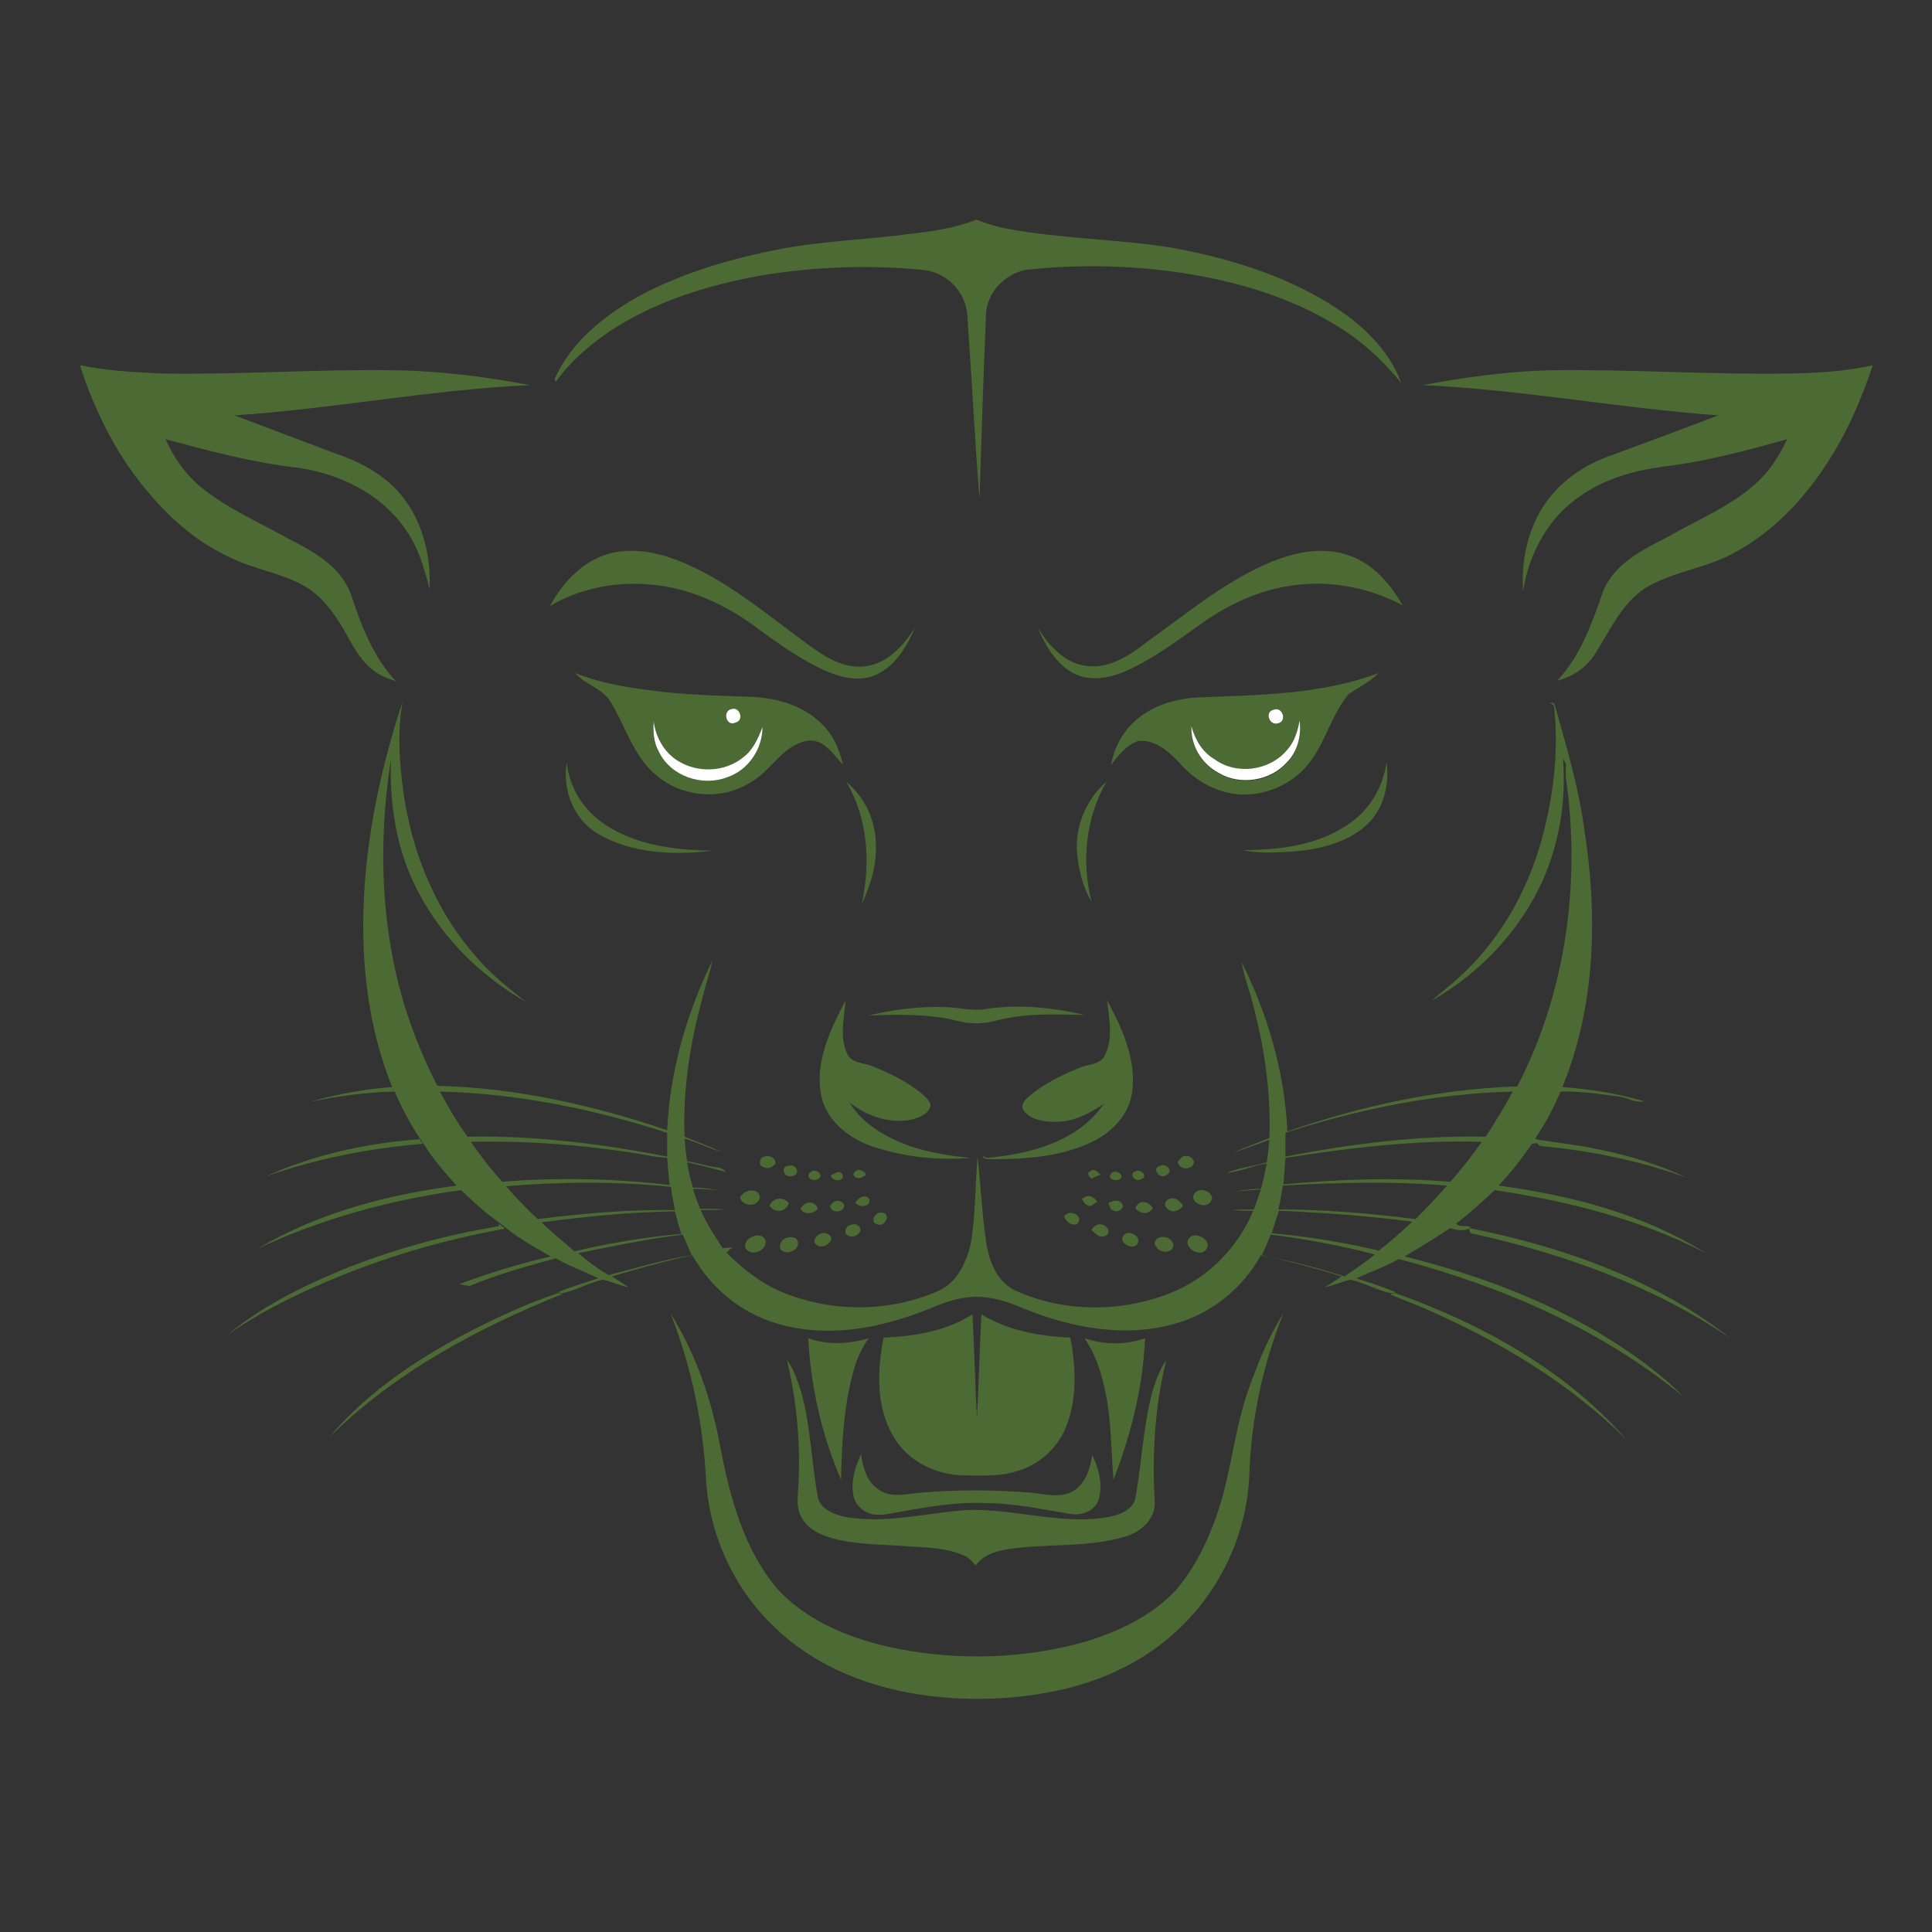 <?xml version="1.0" encoding="utf-8"?>
<!-- Generator: Adobe Illustrator 19.0.0, SVG Export Plug-In . SVG Version: 6.00 Build 0)  -->
<svg version="1.1" id="Layer_1" xmlns="http://www.w3.org/2000/svg" xmlns:xlink="http://www.w3.org/1999/xlink" x="0px" y="0px"
	 viewBox="0 0 300 300" style="enable-background:new 0 0 300 300;" xml:space="preserve">
<rect x="0" y="0" width="300" height="300" fill="#333333" stroke="none"/>
<style type="text/css">
	.st0{fill:#4C6A33;}
	.st1{fill:#FFFFFF;}
</style>
<g id="XMLID_77_">
	<g id="XMLID_149_">
		<path id="XMLID_75_" class="st0" d="M141.5,36.3c3.4-0.4,6.9-0.9,10.1-2.2c1.5,0.6,3.1,1.1,4.7,1.4c8.5,1.6,17.3,1.6,25.9,3
			c8.5,1.6,16.9,4.1,24.3,8.7c4.7,2.9,9.1,6.9,11.1,12.3c-2.8-3.5-6.2-6.6-10-8.9c-6-3.7-12.7-6-19.5-7.4
			c-9.1-1.9-18.6-2.3-27.9-1.4c-3.7,0.2-7,3.4-7.1,7.1c-0.4,9.5-0.7,19-1,28.5c-0.7-8.5-1.1-17-1.7-25.4c-0.2-1.8,0-3.8-0.8-5.5
			c-1.1-2.6-3.7-4.4-6.4-4.6c-8.3-0.8-16.8-0.5-25.1,0.9c-8.4,1.5-16.7,4.1-23.8,8.9c-3,2.1-5.9,4.6-8,7.6c0-0.1-0.1-0.3-0.2-0.4
			c2.5-5.7,7.6-9.8,12.9-12.8c7-3.8,14.7-6,22.5-7.5C128,37.4,134.8,37.2,141.5,36.3z"/>
		<path id="XMLID_74_" class="st0" d="M277.9,58c4.3-0.1,8.7-0.3,12.9-1.3c-1.8,5.5-4.2,10.9-7.4,15.7c-3.5,5.3-8,10-13.5,13.1
			c-4.5,2.7-9.9,3.1-14.4,5.8c-3.7,2.4-5.5,6.6-7.8,10.2c-1.3,2.1-3.5,3.6-5.9,4.2c3.6-3.8,5.4-8.9,7.1-13.8
			c1.7-4.4,6.3-6.6,10.2-8.6c4.5-2.6,9.5-4.6,13.4-8.1c2.2-1.9,3.8-4.4,5-7c-6.4,1.8-12.8,3.5-19.5,4.3c-4.4,0.6-8.9,1.9-12.6,4.5
			c-4.9,3.3-8,8.9-8.9,14.8c-0.3-4.4,0.6-9,2.9-12.8c2.5-4.1,6.6-6.9,11.1-8.4c5.4-2,10.8-4,16.3-6.1c-15.3-1.1-30.5-4-45.9-4.7
			c6.4-1.2,13-2.1,19.5-2.3C253,57.3,265.4,58.2,277.9,58z"/>
		<path id="XMLID_73_" class="st0" d="M12.4,56.7c4.2,0.9,8.6,1.1,12.9,1.3c12,0.2,24-0.7,36.1-0.5c7,0.1,14,1,20.9,2.3
			c-15.4,0.7-30.6,3.7-45.9,4.7c5.4,2,10.8,4.1,16.2,6.1c2.9,1,5.8,2.5,8.1,4.6c4.5,4.1,6.3,10.4,6,16.3c-0.8-3.2-1.7-6.4-3.6-9.1
			c-3.8-5.7-10.4-8.9-17.1-9.8c-6.9-0.8-13.6-2.6-20.3-4.4c1.3,2.9,3.2,5.6,5.7,7.6c4,3.2,8.8,5.3,13.3,7.8c3.9,2,8.2,4.3,9.8,8.7
			c1.6,4.8,3.4,9.7,7,13.5c-1.4-0.5-2.8-1-3.9-2c-1.9-1.6-3-3.9-4.2-6c-1.5-2.6-3.4-5.2-6.1-6.8c-3.6-2-7.8-2.6-11.5-4.4
			c-4.8-2.2-8.9-5.6-12.3-9.6C18.3,71.1,14.8,64.1,12.4,56.7z"/>
		<path id="XMLID_72_" class="st0" d="M95.3,85.8c4.9-1,9.9,0.9,14.2,3.2c4.9,2.6,9.3,6.1,13.7,9.4c3.2,2.3,6.6,5.4,10.8,5.1
			c3.7-0.3,6.3-3.2,8.1-6.1c-1.3,3.1-3.3,6.4-6.6,7.6c-3,1-6.2-0.2-8.9-1.6c-3.7-1.9-7-4.4-10.3-6.8c-4.8-3.3-10.3-5.6-16.2-5.9
			c-5.1-0.3-10.3,0.8-14.7,3.4C87.5,90.2,90.9,86.7,95.3,85.8z"/>
		<path id="XMLID_71_" class="st0" d="M197.3,87.3c3.8-1.6,8.3-2.5,12.3-1c3.7,1.3,6.3,4.4,8.2,7.7c-5.4-2.9-11.7-4-17.7-3
			c-4.5,0.7-8.7,2.6-12.5,5.1c-4.2,2.9-8.2,6.1-12.8,8.1c-2.5,1.1-5.6,1.7-8.2,0.3c-2.7-1.5-4.3-4.3-5.5-7.1c1.7,2.8,4.2,5.6,7.6,6
			c3.6,0.5,6.8-1.7,9.5-3.8C184.4,95.2,190.3,90.2,197.3,87.3z"/>
		<g id="XMLID_177_">
			<path id="XMLID_178_" class="st0" d="M95,109.3c-1.2-2.4-4.1-2.9-5.7-4.8c3.7,1.5,7.7,2.2,11.7,2.7c5.1,0.7,10.2,0.8,15.4,1
				c4,0.1,8.3,1.3,11.2,4.2c1.8,1.7,2.8,4.1,3.3,6.4c-1.5-1.7-3.2-4.4-5.9-3.7c-3.7,0.9-5.3,4.7-8.5,6.4c-4.5,2.9-10.8,2.3-14.8-1.3
				C98.4,117.4,97.2,113,95,109.3z M113.6,110.1c-1.5,0.2-0.8,2.7,0.6,2.1C115.6,111.9,114.9,109.7,113.6,110.1z M102.3,116.7
				c1.9,3.8,6.8,5.5,10.6,4c3.3-1.1,5.5-4.4,5.5-7.8c-0.7,1.7-1.4,3.5-3,4.7c-2.8,2.4-7.2,2.6-10.2,0.5c-2.1-1.3-3.4-3.6-3.7-6.1
				C101.4,113.6,101.5,115.3,102.3,116.7z"/>
		</g>
		<g id="XMLID_172_">
			<path id="XMLID_173_" class="st0" d="M186,108.3c9.4-0.4,19.1-0.4,28.1-3.8c-1.4,1.4-3.1,2.2-4.7,3.3c-2.6,3.1-3.5,7.2-5.9,10.4
				c-2.9,4-8.4,6.1-13.2,4.8c-2.8-0.7-5.3-2.4-7.2-4.6c-1.7-1.8-3.9-3.7-6.5-3.3c-1.8,0.7-3,2.3-4.1,3.7c0.5-2.6,1.7-5,3.7-6.8
				C178.8,109.6,182.4,108.5,186,108.3z M197.8,110.2c-1.5,0.3-0.7,2.7,0.7,2.1C199.9,111.8,199.1,109.7,197.8,110.2z M199.9,116.4
				c-2.7,3.3-7.8,4-11.3,1.6c-1.9-1.1-3-3.1-3.6-5.1c-0.1,2.9,1.6,5.8,4.2,7.2c3.4,2,8,1.3,10.6-1.6c1.7-1.7,2.3-4.2,2-6.5
				C201.4,113.6,201,115.2,199.9,116.4z"/>
		</g>
		<g id="XMLID_159_">
			<path id="XMLID_160_" class="st0" d="M56.4,143.8c0-11.8,2.4-23.6,6.1-34.8c-0.8,4.5-0.5,9.2,0.1,13.7
				c1.3,9.7,5.2,19.2,11.9,26.5c2.1,2.4,4.7,4.4,7.2,6.4c-7.5-4.3-13.8-10.7-17.5-18.6c-2.8-5.9-3.7-12.6-3.5-19.1
				c-1.6,10.4-1.7,21.1,0.4,31.4c1.3,6.7,3.7,13.2,6.8,19.3c12.2,0.3,24.2,3,35.7,6.9c0.4-9.1,3-18.1,7-26.3c-0.3,1.8-1,3.5-1.4,5.3
				c-2,7.2-3.2,14.6-2.9,22c1.9,0.8,3.9,1.5,5.8,2.4c-2-0.6-3.8-1.5-5.8-2.1c0.1,1.2,0.2,2.3,0.4,3.5c1.6,0.3,3.2,0.8,4.8,1
				c0.5,0,0.9,0.4,1.3,0.7c-2-0.5-4-1.1-6.1-1.5c0.2,1.3,0.5,2.6,0.9,3.9c1.3,0,2.7,0.2,4,0.4c-1.3-0.1-2.7-0.2-4-0.2
				c0.3,1,0.7,2.1,1.1,3.1c1.3,0,2.5,0,3.8,0.1c-1.2,0.1-2.5,0.1-3.7,0.1c0.9,2.1,2.2,4,3.4,5.9c0.5,0,1-0.1,1.6-0.1
				c-0.4,0.2-0.7,0.5-1,0.8c2.9,2.9,6.2,5.4,10.1,6.7c7.3,2.6,15.6,2.4,22.7-0.7c2.9-1.2,4.4-4.3,5.1-7.2c0.8-4.5,0.7-9.1,1.1-13.7
				c0.5,4.6,0.7,9.2,1.4,13.7c0.5,2.9,1.8,6,4.7,7.2c7.4,3.3,16.2,3.3,23.8,0.3c5.8-2.3,10.5-7,12.9-12.8c-1.1,0-2.2,0-3.3-0.1
				c1.1-0.1,2.2-0.1,3.4-0.1c0.4-1,0.7-2.1,1.1-3.1c-1.3,0.1-2.7,0.2-4,0.3c1.3-0.2,2.7-0.4,4-0.4c0.4-1.3,0.6-2.6,0.9-3.9
				c-2.1,0.2-4.1,1.3-6.2,1.4c2-0.8,4.1-1,6.2-1.6c0.2-1.2,0.3-2.3,0.4-3.5c-1.9,0.7-3.9,1.4-5.8,2.1c1.9-0.9,3.9-1.6,5.8-2.4
				c0.3-7.5-0.9-14.9-2.9-22.1c-0.5-1.7-1.1-3.4-1.4-5.2c4.1,8.2,6.7,17.2,7.1,26.3c11.5-4,23.5-6.6,35.7-7c7-13.5,9.5-29.1,8-44.2
				c-0.1-1.9-0.7-3.9-0.4-5.8c-0.2-0.3-0.3-0.6-0.5-0.9c0.5,6.4-0.5,12.9-3.1,18.8c-3.5,7.9-9.8,14.5-17.3,18.8
				c1.3-1.2,2.7-2.2,4-3.4c6.3-5.6,10.7-13.2,13-21.3c1.9-6.8,2.8-14,2-21.1l-0.6-0.5c0.3,0,0.6,0,0.7,0.3
				c1.8,6.4,3.7,12.7,4.6,19.3c2.1,13.3,1.8,27.5-3.4,40.1c4.3,0.3,8.6,1,12.7,2.2c-1.3,0.3-2.5-0.5-3.7-0.7
				c-3.1-0.4-6.2-0.9-9.3-0.8c-1,2.5-2.3,4.9-3.8,7.1c0,0-0.1,0.1-0.1,0.1c0.3,0.3,0.6,0.5,0.9,0.8c-0.3,0-1,0-1.4,0.1
				c-1.6,2.3-3.3,4.5-5.2,6.5c11.2,1.5,22.5,4.4,32.2,10.5c-10.2-5.3-21.5-8.1-32.8-9.8c-1.9,1.8-3.9,3.6-6,5.2
				c0.5,0.7,1.7,0.1,2.3,0.6c-1,0.7-2.2,0.4-3.2,0.1c-2.3,1.5-4.7,3-7.1,4.4c13.3,3.3,26.3,8.4,37.3,16.6c2.1,1.6,4.1,3.2,5.9,5.1
				c-12.8-10.5-28.2-17.1-44.1-21.3c-2.1,1.2-4.4,2-6.6,3c2.1,0.7,4.2,1.3,6.2,2.2c-0.2,0-0.6,0.1-0.8,0.1c-2.1-0.4-4.1-1.6-6.3-2.1
				c-1.3,0.3-2.6,0.9-4,1.2c0.9-0.6,1.8-1.1,2.6-1.7c-4.1-1.3-8.3-2.4-12.5-3.3c-2.8,5.1-7.6,9-13.2,10.6
				c-7.8,2.3-16.2,0.7-23.6-2.3c-2.8-1.2-5.9-2.2-9.1-1.7c-3.2,0.4-6,2.1-9.1,3c-6.9,2.3-14.5,3.1-21.4,0.6
				c-5.1-1.8-9.3-5.6-11.9-10.2c-4.2,0.9-8.4,2.1-12.5,3.3c0.9,0.6,1.8,1.1,2.6,1.7c-1.4-0.3-2.6-0.9-4-1.2
				c-2.1,0.5-4.1,1.6-6.2,2.1c-0.2,0-0.6-0.1-0.8-0.1c2-0.9,4.2-1.5,6.3-2.2c-2.2-1.1-4.5-1.9-6.6-3.1c-4.5,1.2-9.1,2.5-13.4,4.3
				l-1.6-0.3c4.6-1.7,9.4-3.2,14.2-4.3c-2.4-1.4-4.8-2.7-6.9-4.4c-0.3-0.3-0.7-0.5-1-0.8c-2.2-1.5-4.1-3.3-6-5.1
				c-10.9,1.5-21.6,4.4-31.6,9.1c9.4-5.6,20.2-8.4,30.9-9.8c-1.9-2.1-3.7-4.2-5.2-6.6c-0.2-0.3-0.4-0.7-0.7-1
				c-1.4-2.2-2.7-4.6-3.7-7c-4.4,0.1-8.8,0.7-13.2,1.6c4.2-1.2,8.5-2,12.8-2.3C57.7,160.9,56.4,152.3,56.4,143.8z M68.3,169.5
				c1.3,2.4,2.7,4.8,4.3,7c10.4-0.2,20.8,1.1,31,3.1c0-1.2,0-2.4,0-3.7C92.2,172.2,80.3,169.8,68.3,169.5z M199.6,175.9
				c0,1.2,0,2.5,0,3.7c10.2-2,20.6-3.3,31.1-3.1c1.5-2.3,2.9-4.6,4.2-7C222.9,169.8,211,172.2,199.6,175.9z M73.1,177.3
				c1.5,2.1,3.1,4.3,4.9,6.2c8.7-0.7,17.4-0.5,26,0.5c-0.2-1.4-0.3-2.8-0.4-4.2c-0.6-0.1-1.3-0.1-1.9-0.2
				C92.3,177.9,82.7,177.1,73.1,177.3z M199.6,179.8c-0.1,1.4-0.2,2.7-0.3,4.1c8.6-0.8,17.3-1.1,25.9-0.4c1.8-2,3.4-4.1,4.9-6.2
				C219.9,177,209.7,178.2,199.6,179.8z M78.6,184.2c1.5,1.8,3.2,3.5,4.9,5.1c7.1-0.9,14.2-1.5,21.3-1.4c-0.2-1.2-0.5-2.4-0.6-3.6
				C95.6,183.4,87,183.5,78.6,184.2z M199.2,184.1c-0.2,1.2-0.4,2.5-0.7,3.7c7.1,0,14.2,0.6,21.3,1.5c1.7-1.7,3.3-3.4,4.9-5.2
				C216.2,183.4,207.7,183.6,199.2,184.1z M198.6,188c-0.4,1.2-0.8,2.3-1.1,3.5c5.6,0.5,11.1,1.4,16.6,2.7c1.8-1.4,3.5-2.9,5.2-4.5
				C212.4,188.8,205.5,188.3,198.6,188z M84.1,189.8c1.6,1.6,3.4,3,5.1,4.5c5.5-1.3,11-2.2,16.6-2.7c-0.4-1.2-0.7-2.3-1-3.5
				C97.9,188.2,91,188.9,84.1,189.8z M89.8,194.6c1.5,1.3,3,2.4,4.7,3.4c4.3-1.1,8.5-2.4,12.9-3.1c-0.5-1.1-0.9-2.2-1.4-3.2
				C100.5,192.4,95.1,193.5,89.8,194.6z M197.3,191.7c-0.4,1.1-0.9,2.2-1.4,3.3c4.4,0.7,8.7,1.9,12.9,3.2c1.6-1.1,3.2-2.2,4.7-3.4
				C208.2,193.4,202.7,192.4,197.3,191.7z"/>
		</g>
		<path id="XMLID_53_" class="st0" d="M131.3,155.3c-0.2,2.8-1,5.8,0.3,8.4c0.7,1.4,2.4,1.3,3.7,1.8c2.8,1.1,5.5,2.4,7.8,4.3
			c0.6,0.5,1.2,1,1.4,1.8c-0.3,1.5-1.9,2-3.2,2.3c-3.4,0.6-6.8-0.7-9.4-2.7c2.1,3.4,5.8,5.5,9.5,6.8c3,1,6.2,1.5,9.3,1.8
			c-4.9,0.4-9.9-0.1-14.7-1.6c-3.9-1.2-7.7-4-8.5-8.2C126.5,164.8,129,159.8,131.3,155.3z"/>
		<path id="XMLID_52_" class="st0" d="M171.9,155.3c2.3,4.3,4.6,9.2,3.9,14.3c-0.5,3.5-3.1,6.2-6.2,7.7c-4.8,2.3-10.2,2.7-15.4,2.7
			c-0.5-0.1-1.4,0.2-1.6-0.5l0.6,0.3c6.7-0.6,14.2-2.5,18.2-8.4c-2.2,1.5-4.7,2.8-7.4,2.8c-1.7,0-3.8-0.2-5-1.7
			c-0.6-0.7,0-1.6,0.6-2.1c2.4-2.1,5.3-3.5,8.3-4.7c1.3-0.5,3-0.4,3.7-1.9C172.9,161.1,172.2,158.1,171.9,155.3z"/>
		<path id="XMLID_51_" class="st0" d="M183.6,179.6c0.7-0.3,1.7,0,1.8,0.9c-0.2,1.3-2.4,1.2-2.5-0.1
			C183,180.2,183.4,179.8,183.6,179.6z"/>
		<path id="XMLID_50_" class="st0" d="M104.1,203.9c4,6.4,6.5,13.7,7.8,21.1c1.5,7.6,3.6,15.5,8.7,21.6c4.8,5.3,11.8,8,18.7,9.4
			c9.7,1.9,19.8,1.6,29.3-1.1c5.2-1.6,10.3-4,14-8c3.5-4.1,5.7-9.2,7.2-14.4c1.6-5.8,2.2-11.8,4.3-17.4c1.4-3.9,3-7.7,5.2-11.2
			c-3.2,8-5,16.4-5.3,25c-0.3,8.6-4,17-10,23.1c-5.4,5.6-12.7,9.1-20.2,10.6c-7.4,1.5-15,1.6-22.4,0.3c-7.8-1.4-15.5-4.7-21.2-10.3
			c-6.4-6.1-10.2-14.6-10.6-23.4C109.1,220.6,107.3,212,104.1,203.9z"/>
		<path id="XMLID_49_" class="st0" d="M137.2,207.7c4.8-0.2,9.7-1,13.8-3.6c0.3,5.4,0.4,10.7,0.7,16.1c0.3-5.4,0.4-10.7,0.7-16.1
			c4.1,2.5,9,3.4,13.8,3.6c0.9,4.7,1.1,9.7-0.8,14.2c-1.4,3.2-4.3,5.7-7.7,6.6c-2.6,0.8-5.4,0.6-8.1,0.6c-4.3-0.1-8.7-2.2-10.9-6.1
			C136,218.4,136.2,212.8,137.2,207.7z"/>
		<path id="XMLID_48_" class="st0" d="M125.5,207.8c3,1.1,6.3,0.9,9.4,0c-1.1,1.5-1.9,3.3-2.4,5.2c-1.5,5.5-1.8,11.2-1.9,16.8
			C127.6,222.8,125.9,215.4,125.5,207.8z"/>
		<path id="XMLID_47_" class="st0" d="M168.4,207.8c3,1,6.3,1.1,9.4,0c-0.3,7.6-2.2,15-4.9,22c-0.4-4.8-0.3-9.6-1.4-14.3
			C170.9,212.8,170,210.1,168.4,207.8z"/>
		<path id="XMLID_46_" class="st0" d="M122.2,211.2c1.1,1.4,1.6,3.2,2.2,4.9c1.5,5.4,1.6,11,2.6,16.4c0.4,1.8,2.4,2.6,4,3
			c5.9,1.1,11.7-0.3,17.6-0.9c7.8-0.8,15.5,2.3,23.3,1c1.7-0.3,3.9-1,4.4-2.9c1-5.6,1.2-11.3,2.7-16.8c0.5-1.6,1.1-3.3,2.1-4.7
			c-1.8,7.2-2.2,14.6-1.8,21.9c0.2,2.7-2.1,4.8-4.6,5.5c-5.9,1.8-12.3,1-18.4,2c-1.8,0.3-3.7,0.9-4.8,2.5c-0.5-0.6-1.1-1.3-1.9-1.6
			c-2.8-1.2-5.9-1.2-8.8-1.4c-3.8-0.3-7.7-0.2-11.4-1.2c-1.9-0.5-3.9-1.4-4.9-3.2c-0.7-1.2-0.7-2.5-0.6-3.8
			C124.4,224.9,123.8,217.9,122.2,211.2z"/>
		<path id="XMLID_45_" class="st0" d="M132.5,232.1c-0.4-2.2,0.3-4.3,1.2-6.3c0.3,2.1,0.9,4.4,2.9,5.6c1.8,1.2,4.1,0.6,6.1,0.4
			c5.8-0.5,11.7-0.5,17.5,0c2.1,0.2,4.5,0.9,6.5-0.3c1.9-1.2,2.6-3.5,2.9-5.6c1,2.1,1.7,4.6,1,7c-0.6,1.7-2.6,2.5-4.3,2.2
			c-4.4-0.7-8.8-1.7-13.3-1.7c-4.6-0.2-9.1,0.6-13.5,1.4c-1.2,0.2-2.4,0.5-3.6,0.4C134.2,235,132.7,233.7,132.5,232.1z"/>
	</g>
	<g id="XMLID_147_">
		<path id="XMLID_44_" class="st1" d="M113.6,110.1c1.3-0.4,2,1.8,0.6,2.1C112.8,112.9,112.1,110.4,113.6,110.1z"/>
	</g>
	<g id="XMLID_145_">
		<path id="XMLID_43_" class="st1" d="M197.8,110.2c1.3-0.5,2.1,1.7,0.7,2.1C197.1,112.8,196.3,110.5,197.8,110.2z"/>
	</g>
	<g id="XMLID_143_">
		<path id="XMLID_42_" class="st1" d="M102.3,116.7c-0.8-1.4-0.9-3.1-0.8-4.7c0.3,2.4,1.6,4.8,3.7,6.1c3.1,2,7.4,1.8,10.2-0.5
			c1.5-1.1,2.3-2.9,3-4.7c0,3.4-2.2,6.7-5.5,7.8C109,122.2,104.1,120.5,102.3,116.7z"/>
	</g>
	<g id="XMLID_141_">
		<path id="XMLID_41_" class="st1" d="M199.9,116.4c1.1-1.2,1.6-2.9,1.9-4.5c0.3,2.3-0.3,4.8-2,6.5c-2.6,2.9-7.3,3.6-10.6,1.6
			c-2.6-1.4-4.3-4.2-4.2-7.2c0.6,2.1,1.7,4,3.6,5.1C192,120.4,197.2,119.7,199.9,116.4z"/>
	</g>
	<g id="XMLID_139_">
		<path id="XMLID_40_" class="st0" d="M92.9,129.5c-3.8-2.2-5.6-6.8-4.9-11.1c0.4,3.9,2.6,7.4,5.9,9.6c4.9,3.3,11,4,16.8,4.1
			C104.7,132.8,98.2,132.6,92.9,129.5z"/>
	</g>
	<g id="XMLID_136_">
		<path id="XMLID_39_" class="st0" d="M210.3,127.3c2.8-2.2,4.5-5.5,5-8.9c0.5,3.5-0.5,7.4-3.2,9.8c-3.4,3-8.2,3.9-12.6,4.1
			c-2.2,0.1-4.4,0.2-6.5-0.3C198.9,132,205.4,131.2,210.3,127.3z"/>
		<path id="XMLID_38_" class="st0" d="M116.9,192c0.8-0.4,1.9-0.1,2,0.8c0,1.6-2.5,2.4-3.2,0.9C115.6,192.9,116.2,192.2,116.9,192z"
			/>
	</g>
	<path id="XMLID_37_" class="st0" d="M131.4,121.4c2.8,2.3,4.5,5.8,4.6,9.5c0.2,3.3-0.8,6.5-2.2,9.5
		C135.2,134,134.8,127.1,131.4,121.4z"/>
	<g id="XMLID_131_">
		<path id="XMLID_36_" class="st0" d="M167.2,131.8c-0.1-3.9,1.6-7.8,4.6-10.4c-3.2,5.6-3.9,12.4-2.3,18.6
			C168,137.6,167.4,134.6,167.2,131.8z"/>
		<path id="XMLID_35_" class="st0" d="M172.1,186.8c0.6-0.3,1.6-0.7,2.1,0.1c0.6,0.6-0.6,1.5-1.2,1.1
			C172.4,188,172.3,187.2,172.1,186.8z"/>
		<path id="XMLID_34_" class="st0" d="M127.3,191.6c0.7-0.3,1.6-0.1,1.8,0.7c-0.2,1-1.6,1.7-2.4,0.9
			C126.1,192.7,126.7,191.9,127.3,191.6z"/>
	</g>
	<g id="XMLID_129_">
		<path id="XMLID_33_" class="st0" d="M134.8,157.7c4.1-1,8.3-1.5,12.5-1.3c1.9,0.1,3.7,0.6,5.6,0.3c5.1-0.8,10.4-0.3,15.5,0.9
			c-4.5-0.1-9-0.3-13.4,0.8c-2.1,0.6-4.3,0.7-6.4,0.1C144.1,157.4,139.4,157.5,134.8,157.7z"/>
	</g>
	<g id="XMLID_126_">
		<path id="XMLID_32_" class="st0" d="M65,176.6c0.2,0.3,0.4,0.7,0.7,1c-8.3,0.7-16.6,2.3-24.5,5.1c7.5-3.4,15.7-5.2,23.9-5.8
			L65,176.6z"/>
		<path id="XMLID_31_" class="st0" d="M216.7,200.8c13.4,4.8,26.4,11.9,35.9,22.8c-8.8-8.8-19.7-15.3-31.1-20.3
			c-1.8-0.8-3.8-1.5-5.6-2.3C216,200.9,216.4,200.8,216.7,200.8z"/>
	</g>
	<g id="XMLID_121_">
		<path id="XMLID_30_" class="st0" d="M238.1,176.9c0,0,0.1-0.1,0.1-0.1c0.9,0.3,1.9,0.3,2.8,0.5c7.2,0.9,14.4,2.5,21,5.6
			c-7.2-2.6-14.8-4.2-22.4-4.9c-0.2,0-0.5-0.1-0.7-0.2C238.7,177.4,238.4,177.1,238.1,176.9z"/>
		<path id="XMLID_29_" class="st0" d="M77.4,190c0.3,0.2,0.7,0.5,1,0.8c-9.6,1.7-19,4.5-27.9,8.3c-5.3,2.3-10.6,4.9-15.3,8.3
			c5.1-4.3,11.2-7.4,17.4-10c8-3.3,16.4-5.6,24.9-7L77.4,190z"/>
		<path id="XMLID_28_" class="st0" d="M228.4,191.5c-0.2-0.2-0.3-0.5-0.2-0.8c14.4,2.9,28.8,7.9,40.5,17.1
			C256.6,199.6,242.6,194.6,228.4,191.5z"/>
		<path id="XMLID_27_" class="st0" d="M70.4,208.1c5.2-2.8,10.6-5.4,16.2-7.3c0.2,0,0.6,0.1,0.8,0.1c-13.2,5.3-26.1,12.2-36.3,22.3
			C56.4,216.9,63.2,212.1,70.4,208.1z"/>
	</g>
	<g id="XMLID_119_">
		<path id="XMLID_26_" class="st0" d="M118.7,179.6c0.8-0.3,1.8,0.2,1.7,1.1c-0.5,0.6-1.2,0.9-1.9,0.5
			C117.7,181,117.9,179.7,118.7,179.6z"/>
	</g>
	<g id="XMLID_117_">
		<path id="XMLID_25_" class="st0" d="M122.6,181c1.1-0.3,1.7,1.4,0.5,1.6C121.7,183.1,121,181,122.6,181z"/>
	</g>
	<g id="XMLID_109_">
		<path id="XMLID_24_" class="st0" d="M180.2,181c0.8-0.4,2.1,0.8,1,1.4C180.2,183.3,178.6,181.4,180.2,181z"/>
		<path id="XMLID_23_" class="st0" d="M126,181.9c0.5-0.3,1.3,0,1.4,0.6c0,1.1-2.3,0.9-1.8-0.2C125.7,182.1,125.9,182,126,181.9z"/>
		<path id="XMLID_22_" class="st0" d="M132.5,182.4c0.3-1.1,1.6-0.8,2,0C133.9,182.9,133,183.3,132.5,182.4z"/>
		<path id="XMLID_21_" class="st0" d="M169.4,181.8c0.6-0.4,1.1,0.3,1.5,0.6c-0.5,0.2-0.9,0.4-1.4,0.6
			C169.1,182.8,168.6,182.1,169.4,181.8z"/>
		<path id="XMLID_20_" class="st0" d="M176.3,181.9c0.8-0.5,2.1,0.8,0.9,1.2C176.4,183.7,175.1,182.3,176.3,181.9z"/>
		<path id="XMLID_19_" class="st0" d="M129,182.5c0.6-0.2,1.3-0.9,1.8-0.2C131.4,183.5,129.2,183.6,129,182.5z"/>
		<path id="XMLID_18_" class="st0" d="M172.5,182.3c0.5-0.9,2.3,0.1,1.4,0.8C173.2,183.5,171.9,183.1,172.5,182.3z"/>
	</g>
	<g id="XMLID_107_">
		<path id="XMLID_17_" class="st0" d="M114.9,186c0.5-1.3,2.9-1.7,3.1-0.1C117.7,187.5,115.4,187.4,114.9,186z"/>
	</g>
	<g id="XMLID_105_">
		<path id="XMLID_16_" class="st0" d="M185.7,185.1c0.9-0.9,3.2,0.3,2.3,1.5C187.1,188,184.2,186.4,185.7,185.1z"/>
	</g>
	<g id="XMLID_101_">
		<path id="XMLID_15_" class="st0" d="M132.8,186.8c0.4-0.8,1.5-1.5,2.2-0.6C135.2,187.5,133.5,187.5,132.8,186.8z"/>
		<path id="XMLID_14_" class="st0" d="M168,186.2c0.8-0.8,1.8-0.5,2.4,0.4c-0.5,0.2-1,1-1.6,0.5C168.4,187,168.3,186.6,168,186.2z"
			/>
		<path id="XMLID_13_" class="st0" d="M129.5,186.6c0.6-0.3,1.4-0.1,1.6,0.6c-0.1,1.1-2,1.3-2.2,0.1
			C129,187.1,129.3,186.7,129.5,186.6z"/>
	</g>
	<g id="XMLID_98_">
		<path id="XMLID_12_" class="st0" d="M119.5,187.2c0.6-1.3,2.1-1.4,3-0.4C122.1,188.2,120.3,188.5,119.5,187.2z"/>
		<path id="XMLID_11_" class="st0" d="M181.2,187.6c-0.8-0.7,0.2-1.7,1-1.5c0.7,0,1.1,0.6,1.5,1.1C183.2,188,182,188.5,181.2,187.6z
			"/>
	</g>
	<g id="XMLID_96_">
		<path id="XMLID_10_" class="st0" d="M124.3,187.7c0.6-1.2,2.2-1.4,2.7,0C126.3,188.5,124.9,188.7,124.3,187.7z"/>
	</g>
	<g id="XMLID_94_">
		<path id="XMLID_9_" class="st0" d="M176.3,187.6c0.5-1.4,2.1-1.1,2.7,0C178.3,188.7,177,188.5,176.3,187.6z"/>
	</g>
	<g id="XMLID_92_">
		<path id="XMLID_8_" class="st0" d="M136.8,188.3c1.7-0.1,0.7,2.4-0.6,1.8C135,189.8,135.9,188.2,136.8,188.3z"/>
	</g>
	<g id="XMLID_90_">
		<path id="XMLID_7_" class="st0" d="M165.2,188.9c0.8-1.2,3.2-0.2,2.1,1.1C166.4,190.5,165.6,189.7,165.2,188.9z"/>
	</g>
	<g id="XMLID_88_">
		<path id="XMLID_6_" class="st0" d="M132.6,190.1c0.6-0.1,1.3,0.7,0.9,1.2c-0.4,0.8-1.7,1-2.2,0.2
			C131.1,190.7,131.8,190.1,132.6,190.1z"/>
	</g>
	<g id="XMLID_86_">
		<path id="XMLID_5_" class="st0" d="M169.5,191c0.5-1.1,1.9-1.2,2.5-0.2c0.5,0.9-0.7,1.5-1.4,1.1
			C170.2,191.7,169.8,191.3,169.5,191z"/>
	</g>
	<g id="XMLID_84_">
		<path id="XMLID_4_" class="st0" d="M174.6,191.7c0.8-0.7,2.5,0.2,2.1,1.3C176.1,194.4,173.3,192.9,174.6,191.7z"/>
	</g>
	<g id="XMLID_82_">
		<path id="XMLID_3_" class="st0" d="M122.2,192.2c0.5-0.2,1.1-0.1,1.5,0.2c1,1.4-1.5,2.8-2.5,1.6
			C120.9,193.2,121.4,192.4,122.2,192.2z"/>
	</g>
	<g id="XMLID_80_">
		<path id="XMLID_2_" class="st0" d="M180.2,192.1c0.9-0.2,1.7,0.3,2,1.1c0.1,1.5-2.2,1.5-2.7,0.3
			C179,193.1,179.5,192.2,180.2,192.1z"/>
	</g>
	<g id="XMLID_78_">
		<path id="XMLID_1_" class="st0" d="M184.8,192.1c1.1-0.9,3.5,0.6,2.5,1.9C186.3,195.5,183.3,193.4,184.8,192.1z"/>
	</g>
</g>
</svg>
